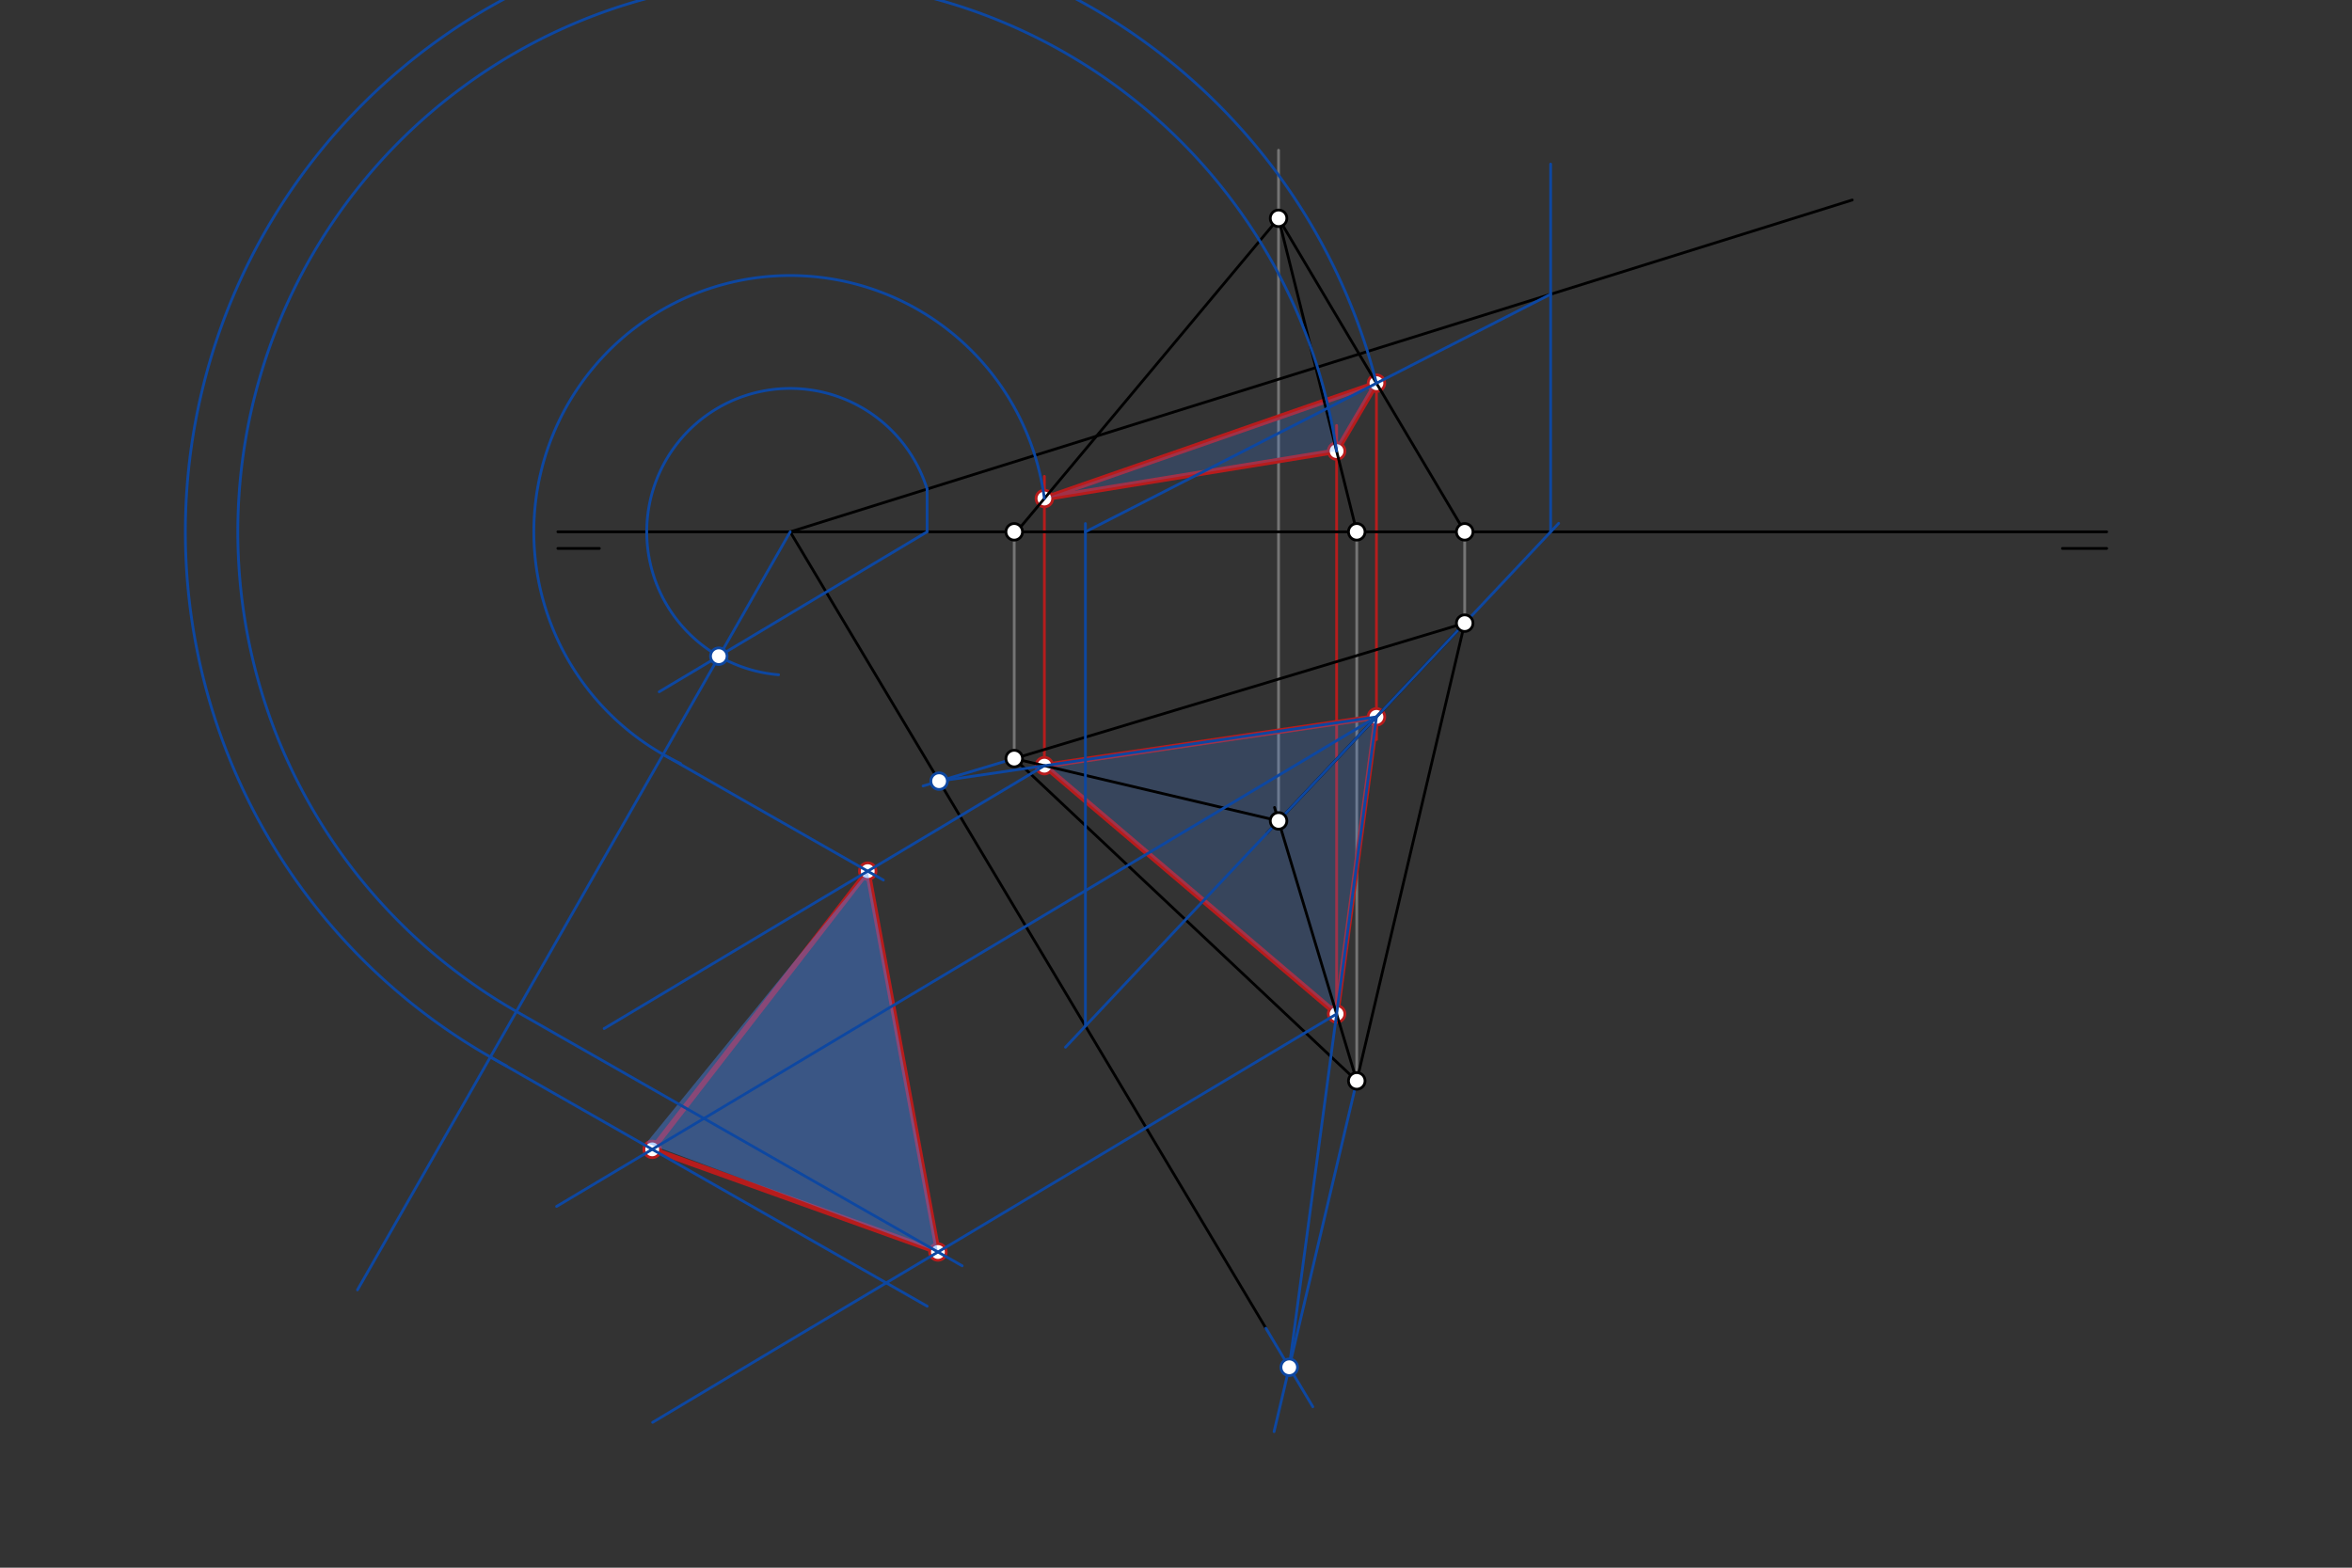 <svg xmlns="http://www.w3.org/2000/svg" class="svg--1it" height="100%" preserveAspectRatio="xMidYMid meet" viewBox="0 0 850.394 566.929" width="100%"><rect x="0" y="0" width="850.394" height="566.929" fill="#333333" stroke="none"/><defs><marker id="marker-arrow" markerHeight="16" markerUnits="userSpaceOnUse" markerWidth="24" orient="auto-start-reverse" refX="24" refY="4" viewBox="0 0 24 8"><path d="M 0 0 L 24 4 L 0 8 z" stroke="inherit"></path></marker></defs><g class="aux-layer--1FB"><g class="element--2qn"><line stroke="#757575" stroke-dasharray="none" stroke-linecap="round" stroke-width="1" x1="366.703" x2="366.703" y1="274.328" y2="192.328"></line></g><g class="element--2qn"><line stroke="#757575" stroke-dasharray="none" stroke-linecap="round" stroke-width="1" x1="462.278" x2="462.278" y1="296.858" y2="54.328"></line></g><g class="element--2qn"><line stroke="#757575" stroke-dasharray="none" stroke-linecap="round" stroke-width="1" x1="529.578" x2="529.578" y1="225.353" y2="192.328"></line></g><g class="element--2qn"><line stroke="#757575" stroke-dasharray="none" stroke-linecap="round" stroke-width="1" x1="490.554" x2="490.554" y1="390.894" y2="192.328"></line></g><g class="element--2qn"><line stroke="#B71C1C" stroke-dasharray="none" stroke-linecap="round" stroke-width="1" x1="497.674" x2="497.674" y1="138.577" y2="267.463"></line></g><g class="element--2qn"><line stroke="#B71C1C" stroke-dasharray="none" stroke-linecap="round" stroke-width="1" x1="377.608" x2="377.608" y1="276.899" y2="172.263"></line></g><g class="element--2qn"><line stroke="#B71C1C" stroke-dasharray="none" stroke-linecap="round" stroke-width="1" x1="483.272" x2="483.272" y1="366.676" y2="153.863"></line></g><g class="element--2qn"><line stroke="#B71C1C" stroke-dasharray="none" stroke-linecap="round" stroke-width="2" x1="377.608" x2="497.674" y1="180.277" y2="138.577"></line></g><g class="element--2qn"><line stroke="#B71C1C" stroke-dasharray="none" stroke-linecap="round" stroke-width="2" x1="483.272" x2="497.674" y1="163.127" y2="138.577"></line></g><g class="element--2qn"><line stroke="#B71C1C" stroke-dasharray="none" stroke-linecap="round" stroke-width="2" x1="483.272" x2="377.608" y1="163.127" y2="180.277"></line></g><g class="element--2qn"><line stroke="#B71C1C" stroke-dasharray="none" stroke-linecap="round" stroke-width="2" x1="377.608" x2="497.674" y1="276.899" y2="259.25"></line></g><g class="element--2qn"><line stroke="#B71C1C" stroke-dasharray="none" stroke-linecap="round" stroke-width="2" x1="497.674" x2="483.272" y1="259.25" y2="366.676"></line></g><g class="element--2qn"><line stroke="#B71C1C" stroke-dasharray="none" stroke-linecap="round" stroke-width="2" x1="483.272" x2="377.608" y1="366.676" y2="276.899"></line></g><g class="element--2qn"><line stroke="#B71C1C" stroke-dasharray="none" stroke-linecap="round" stroke-width="2" x1="313.737" x2="235.812" y1="315.044" y2="415.64"></line></g><g class="element--2qn"><line stroke="#B71C1C" stroke-dasharray="none" stroke-linecap="round" stroke-width="2" x1="235.812" x2="339.124" y1="415.64" y2="452.764"></line></g><g class="element--2qn"><line stroke="#B71C1C" stroke-dasharray="none" stroke-linecap="round" stroke-width="2" x1="339.124" x2="313.737" y1="452.764" y2="315.044"></line></g><g class="element--2qn"><circle cx="497.674" cy="138.577" r="3" stroke="#B71C1C" stroke-width="1" fill="#ffffff"></circle>}</g><g class="element--2qn"><circle cx="497.674" cy="259.25" r="3" stroke="#B71C1C" stroke-width="1" fill="#ffffff"></circle>}</g><g class="element--2qn"><circle cx="377.608" cy="276.899" r="3" stroke="#B71C1C" stroke-width="1" fill="#ffffff"></circle>}</g><g class="element--2qn"><circle cx="377.608" cy="180.277" r="3" stroke="#B71C1C" stroke-width="1" fill="#ffffff"></circle>}</g><g class="element--2qn"><circle cx="483.272" cy="366.676" r="3" stroke="#B71C1C" stroke-width="1" fill="#ffffff"></circle>}</g><g class="element--2qn"><circle cx="483.272" cy="163.127" r="3" stroke="#B71C1C" stroke-width="1" fill="#ffffff"></circle>}</g><g class="element--2qn"><circle cx="313.737" cy="315.044" r="3" stroke="#B71C1C" stroke-width="1" fill="#ffffff"></circle>}</g><g class="element--2qn"><circle cx="235.812" cy="415.64" r="3" stroke="#B71C1C" stroke-width="1" fill="#ffffff"></circle>}</g><g class="element--2qn"><circle cx="339.124" cy="452.764" r="3" stroke="#B71C1C" stroke-width="1" fill="#ffffff"></circle>}</g></g><g class="main-layer--3Vd"><g class="element--2qn"><g fill="#448aff" opacity="0.2"><path d="M 377.608 180.277 L 497.674 138.577 L 483.272 163.127 L 377.608 180.277 Z" stroke="none"></path></g></g><g class="element--2qn"><g fill="#448aff" opacity="0.2"><path d="M 377.608 276.899 L 497.674 259.25 L 483.272 366.676 L 377.608 276.899 Z" stroke="none"></path></g></g><g class="element--2qn"><g fill="#448aff" opacity="0.4"><path d="M 313.737 315.044 L 339.124 452.764 L 339.124 452.764 L 233.703 413.328 L 233.703 413.328 L 313.737 315.044 Z" stroke="none"></path></g></g><g class="element--2qn"><line stroke="#000000" stroke-dasharray="none" stroke-linecap="round" stroke-width="1" x1="201.703" x2="761.703" y1="192.328" y2="192.328"></line></g><g class="element--2qn"><line stroke="#000000" stroke-dasharray="none" stroke-linecap="round" stroke-width="1" x1="216.703" x2="201.703" y1="198.328" y2="198.328"></line></g><g class="element--2qn"><line stroke="#000000" stroke-dasharray="none" stroke-linecap="round" stroke-width="1" x1="745.703" x2="761.703" y1="198.328" y2="198.328"></line></g><g class="element--2qn"><line stroke="#000000" stroke-dasharray="none" stroke-linecap="round" stroke-width="1" x1="285.703" x2="669.703" y1="192.328" y2="72.328"></line></g><g class="element--2qn"><line stroke="#000000" stroke-dasharray="none" stroke-linecap="round" stroke-width="1" x1="285.703" x2="457.703" y1="192.328" y2="480.328"></line></g><g class="element--2qn"><line stroke="#000000" stroke-dasharray="none" stroke-linecap="round" stroke-width="1" x1="366.703" x2="490.554" y1="274.328" y2="390.894"></line></g><g class="element--2qn"><line stroke="#000000" stroke-dasharray="none" stroke-linecap="round" stroke-width="1" x1="366.703" x2="529.578" y1="274.328" y2="225.353"></line></g><g class="element--2qn"><line stroke="#000000" stroke-dasharray="none" stroke-linecap="round" stroke-width="1" x1="529.578" x2="490.554" y1="225.353" y2="390.894"></line></g><g class="element--2qn"><line stroke="#000000" stroke-dasharray="none" stroke-linecap="round" stroke-width="1" x1="529.578" x2="458.045" y1="225.353" y2="301.356"></line></g><g class="element--2qn"><line stroke="#000000" stroke-dasharray="none" stroke-linecap="round" stroke-width="1" x1="490.554" x2="460.82" y1="390.894" y2="292.006"></line></g><g class="element--2qn"><line stroke="#000000" stroke-dasharray="none" stroke-linecap="round" stroke-width="1" x1="366.703" x2="462.278" y1="274.328" y2="296.858"></line></g><g class="element--2qn"><line stroke="#000000" stroke-dasharray="none" stroke-linecap="round" stroke-width="1" x1="462.278" x2="366.703" y1="78.942" y2="193.328"></line></g><g class="element--2qn"><line stroke="#000000" stroke-dasharray="none" stroke-linecap="round" stroke-width="1" x1="462.278" x2="490.554" y1="78.942" y2="192.328"></line></g><g class="element--2qn"><line stroke="#000000" stroke-dasharray="none" stroke-linecap="round" stroke-width="1" x1="462.278" x2="529.578" y1="78.942" y2="192.328"></line></g><g class="element--2qn"><line stroke="#0D47A1" stroke-dasharray="none" stroke-linecap="round" stroke-width="1" x1="462.278" x2="563.557" y1="296.858" y2="189.25"></line></g><g class="element--2qn"><line stroke="#0D47A1" stroke-dasharray="none" stroke-linecap="round" stroke-width="1" x1="462.278" x2="385.238" y1="296.858" y2="378.714"></line></g><g class="element--2qn"><line stroke="#0D47A1" stroke-dasharray="none" stroke-linecap="round" stroke-width="1" x1="560.66" x2="560.66" y1="192.328" y2="59.328"></line></g><g class="element--2qn"><line stroke="#0D47A1" stroke-dasharray="none" stroke-linecap="round" stroke-width="1" x1="392.444" x2="392.444" y1="371.057" y2="189.328"></line></g><g class="element--2qn"><line stroke="#0D47A1" stroke-dasharray="none" stroke-linecap="round" stroke-width="1" x1="392.444" x2="560.66" y1="192.328" y2="106.404"></line></g><g class="element--2qn"><line stroke="#0D47A1" stroke-dasharray="none" stroke-linecap="round" stroke-width="1" x1="366.703" x2="333.749" y1="274.328" y2="284.237"></line></g><g class="element--2qn"><line stroke="#0D47A1" stroke-dasharray="none" stroke-linecap="round" stroke-width="1" x1="339.551" x2="497.674" y1="282.493" y2="259.25"></line></g><g class="element--2qn"><line stroke="#0D47A1" stroke-dasharray="none" stroke-linecap="round" stroke-width="1" x1="490.554" x2="460.655" y1="390.894" y2="517.731"></line></g><g class="element--2qn"><line stroke="#0D47A1" stroke-dasharray="none" stroke-linecap="round" stroke-width="1" x1="457.703" x2="474.673" y1="480.328" y2="508.744"></line></g><g class="element--2qn"><line stroke="#0D47A1" stroke-dasharray="none" stroke-linecap="round" stroke-width="1" x1="466.141" x2="497.674" y1="494.457" y2="259.25"></line></g><g class="element--2qn"><line stroke="#0D47A1" stroke-dasharray="none" stroke-linecap="round" stroke-width="1" x1="335.2" x2="335.2" y1="192.328" y2="176.807"></line></g><g class="element--2qn"><path d="M 335.2 176.86 A 51.857 51.857 0 1 0 281.502 244.015" fill="none" stroke="#0D47A1" stroke-dasharray="none" stroke-linecap="round" stroke-width="1"></path></g><g class="element--2qn"><line stroke="#0D47A1" stroke-dasharray="none" stroke-linecap="round" stroke-width="1" x1="335.2" x2="238.342" y1="192.328" y2="250.174"></line></g><g class="element--2qn"><line stroke="#0D47A1" stroke-dasharray="none" stroke-linecap="round" stroke-width="1" x1="285.703" x2="129.256" y1="192.328" y2="466.466"></line></g><g class="element--2qn"><line stroke="#0D47A1" stroke-dasharray="none" stroke-linecap="round" stroke-width="1" x1="377.608" x2="218.44" y1="276.899" y2="371.957"></line></g><g class="element--2qn"><line stroke="#0D47A1" stroke-dasharray="none" stroke-linecap="round" stroke-width="1" x1="483.272" x2="235.97" y1="366.676" y2="514.37"></line></g><g class="element--2qn"><line stroke="#0D47A1" stroke-dasharray="none" stroke-linecap="round" stroke-width="1" x1="497.674" x2="201.254" y1="259.25" y2="436.279"></line></g><g class="element--2qn"><path d="M 377.6 180.262 A 92.686 92.686 0 1 0 246.049 276.103" fill="none" stroke="#0D47A1" stroke-dasharray="none" stroke-linecap="round" stroke-width="1"></path></g><g class="element--2qn"><path d="M 483.272 163.127 A 199.716 199.716 0 1 0 186.713 365.785" fill="none" stroke="#0D47A1" stroke-dasharray="none" stroke-linecap="round" stroke-width="1"></path></g><g class="element--2qn"><path d="M 497.674 138.577 A 218.68 218.68 0 1 0 183.174 385.483" fill="none" stroke="#0D47A1" stroke-dasharray="none" stroke-linecap="round" stroke-width="1"></path></g><g class="element--2qn"><line stroke="#0D47A1" stroke-dasharray="none" stroke-linecap="round" stroke-width="1" x1="239.763" x2="319.4" y1="272.827" y2="318.275"></line></g><g class="element--2qn"><line stroke="#0D47A1" stroke-dasharray="none" stroke-linecap="round" stroke-width="1" x1="177.313" x2="335.234" y1="382.256" y2="472.38"></line></g><g class="element--2qn"><line stroke="#0D47A1" stroke-dasharray="none" stroke-linecap="round" stroke-width="1" x1="186.713" x2="347.888" y1="365.785" y2="457.766"></line></g><g class="element--2qn"><circle cx="529.578" cy="225.353" r="3" stroke="#000000" stroke-width="1" fill="#ffffff"></circle>}</g><g class="element--2qn"><circle cx="490.554" cy="390.894" r="3" stroke="#000000" stroke-width="1" fill="#ffffff"></circle>}</g><g class="element--2qn"><circle cx="366.703" cy="274.328" r="3" stroke="#000000" stroke-width="1" fill="#ffffff"></circle>}</g><g class="element--2qn"><circle cx="462.278" cy="296.858" r="3" stroke="#000000" stroke-width="1" fill="#ffffff"></circle>}</g><g class="element--2qn"><circle cx="366.703" cy="192.328" r="3" stroke="#000000" stroke-width="1" fill="#ffffff"></circle>}</g><g class="element--2qn"><circle cx="490.554" cy="192.328" r="3" stroke="#000000" stroke-width="1" fill="#ffffff"></circle>}</g><g class="element--2qn"><circle cx="529.578" cy="192.328" r="3" stroke="#000000" stroke-width="1" fill="#ffffff"></circle>}</g><g class="element--2qn"><circle cx="462.278" cy="78.942" r="3" stroke="#000000" stroke-width="1" fill="#ffffff"></circle>}</g><g class="element--2qn"><circle cx="339.551" cy="282.493" r="3" stroke="#0D47A1" stroke-width="1" fill="#ffffff"></circle>}</g><g class="element--2qn"><circle cx="466.141" cy="494.457" r="3" stroke="#0D47A1" stroke-width="1" fill="#ffffff"></circle>}</g><g class="element--2qn"><circle cx="259.89" cy="237.305" r="3" stroke="#0D47A1" stroke-width="1" fill="#ffffff"></circle>}</g></g><g class="snaps-layer--2PT"></g><g class="temp-layer--rAP"></g></svg>
